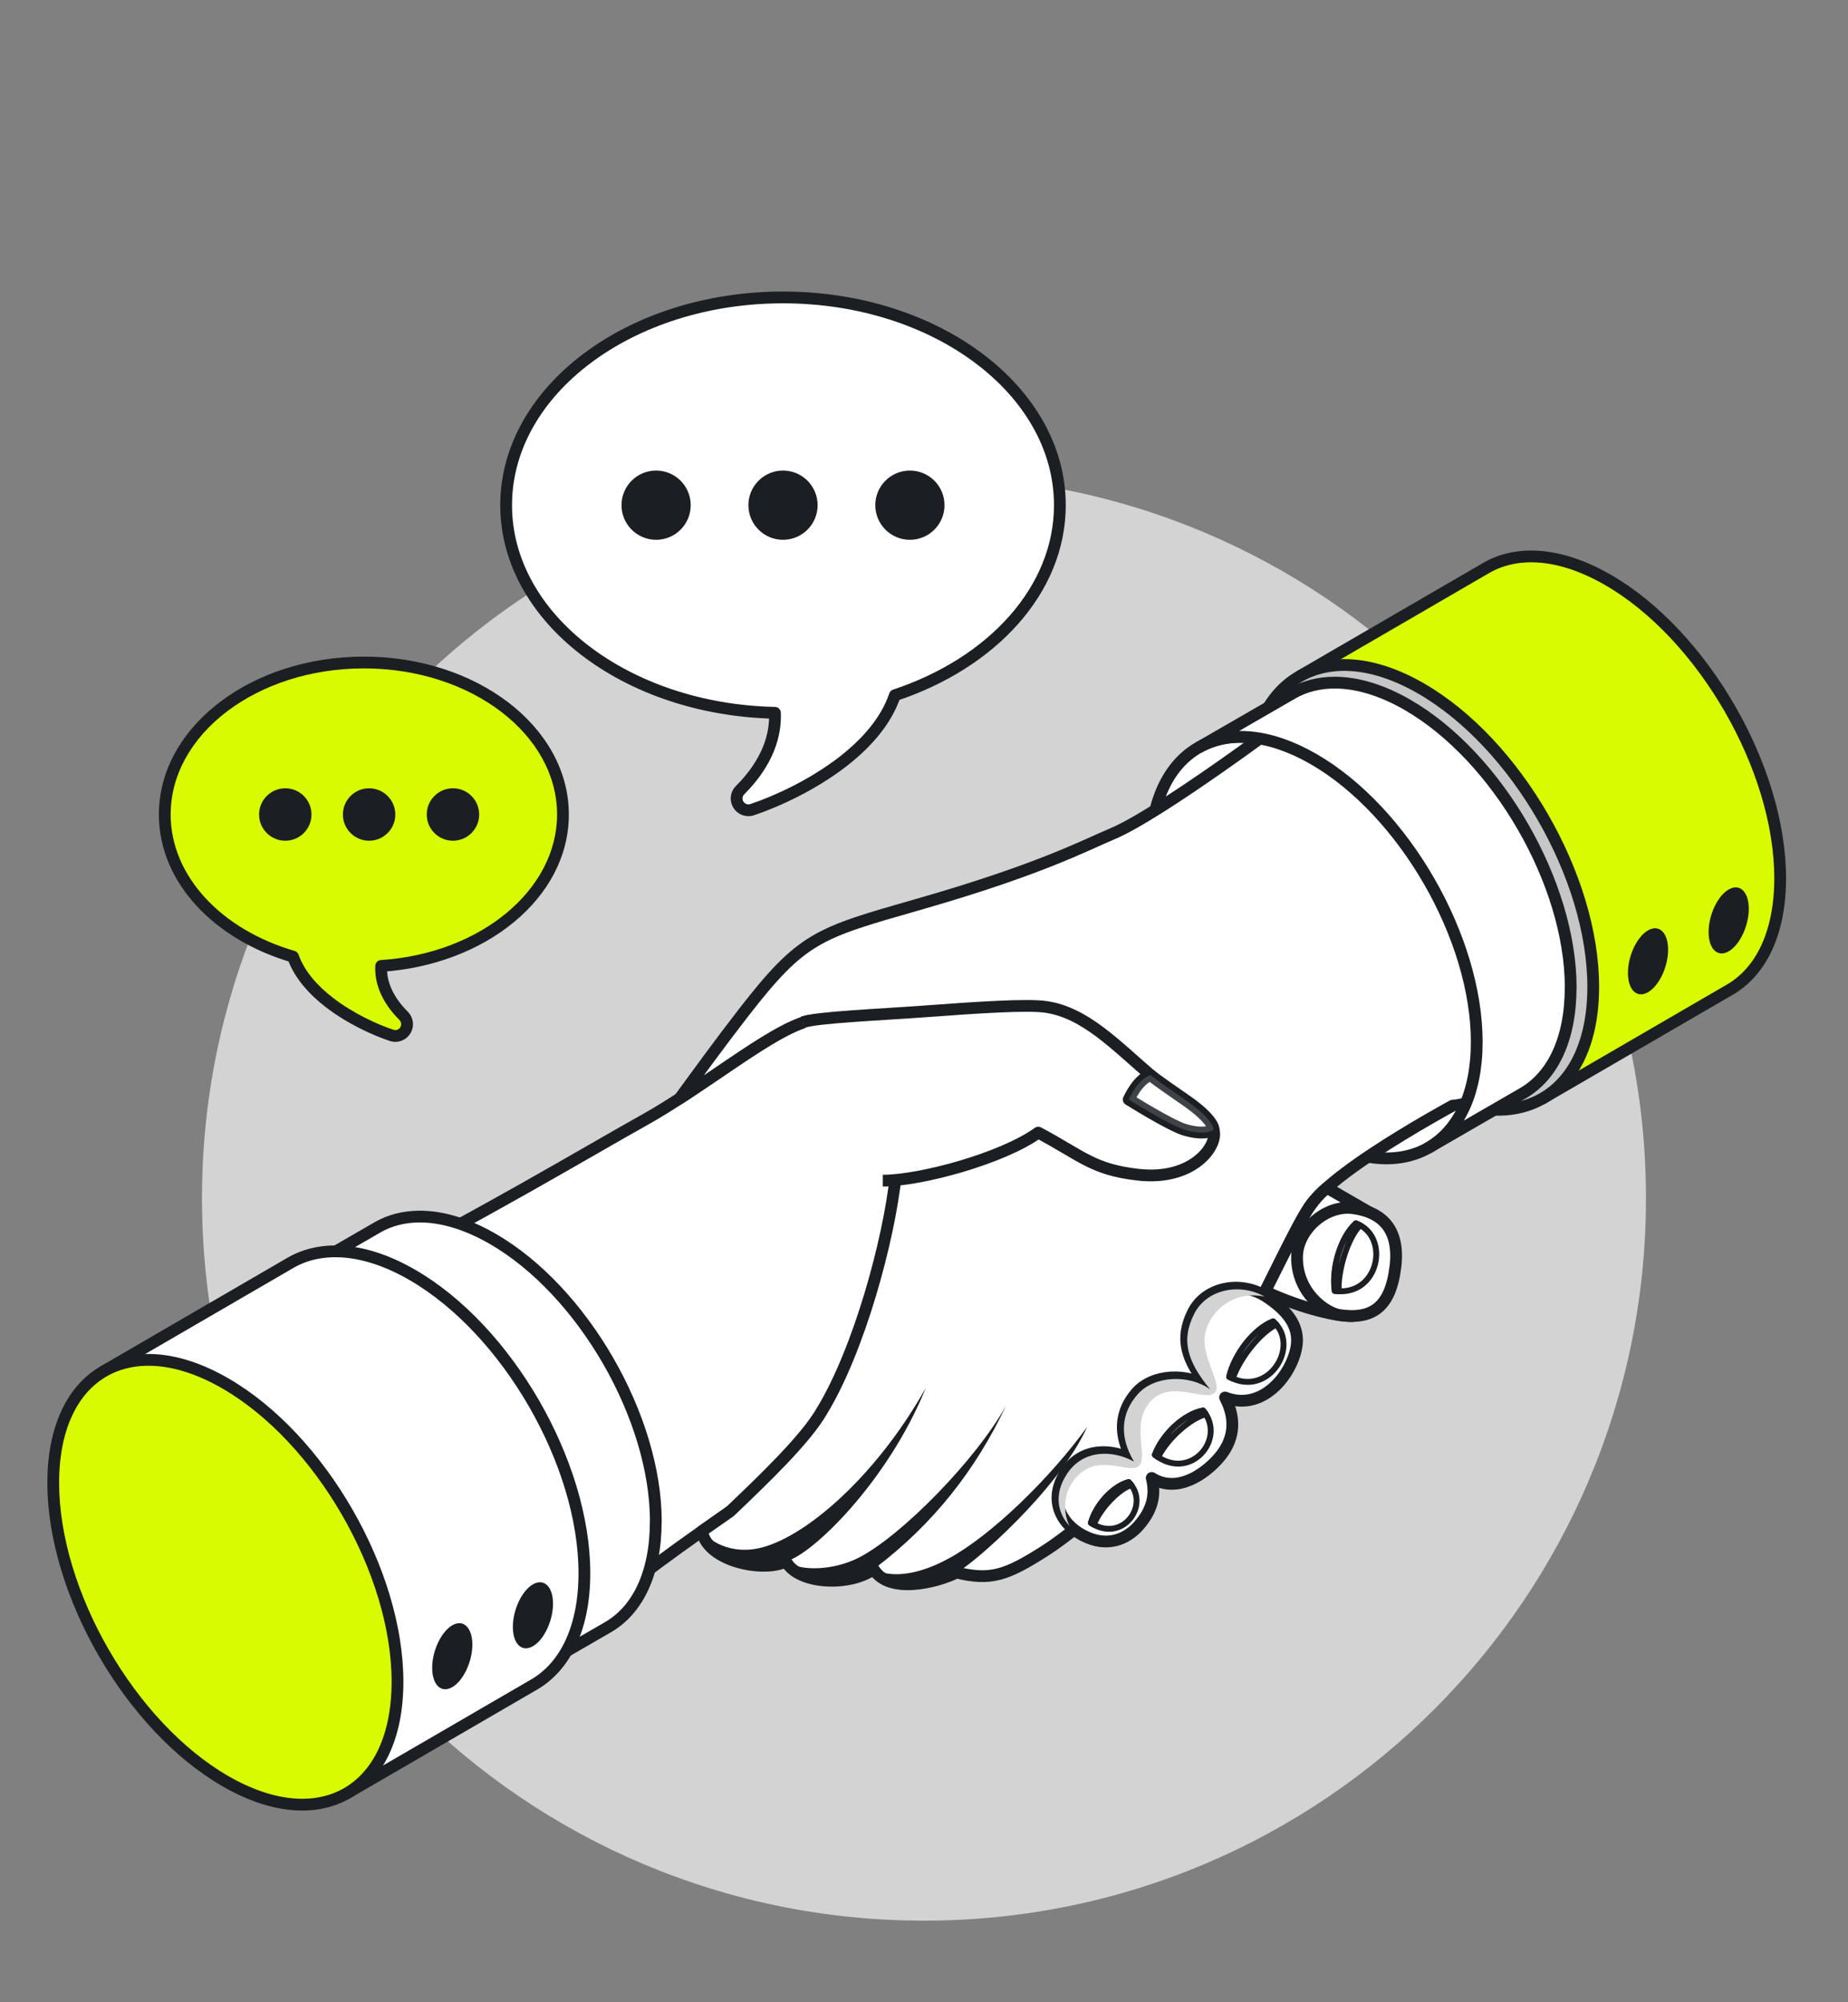 <svg width="157" height="170" viewBox="0 0 157 170" fill="none" xmlns="http://www.w3.org/2000/svg">
<rect x="0" y="0" width="157" height="170" fill="#808080" stroke="none"/>
<g clip-path="url(#clip0_1613_10566)">
<path d="M78.498 163.092C112.374 163.092 139.837 135.63 139.837 101.754C139.837 67.878 112.374 40.416 78.498 40.416C44.622 40.416 17.16 67.878 17.16 101.754C17.16 135.63 44.622 163.092 78.498 163.092Z" fill="#D3D3D3"/>
<path d="M136.982 68.498C136.807 68.498 136.638 68.407 136.544 68.245C136.405 68.002 136.486 67.695 136.729 67.554L143.913 63.407C144.156 63.269 144.462 63.35 144.604 63.593C144.742 63.835 144.661 64.142 144.419 64.284L137.235 68.43C137.154 68.478 137.07 68.498 136.982 68.498Z" fill="#D8FB01" stroke="#1B1F24" stroke-miterlimit="10" stroke-linejoin="round"/>
<path d="M12.836 140.175C12.66 140.175 12.492 140.084 12.397 139.922C12.259 139.68 12.34 139.373 12.583 139.231L19.767 135.085C20.009 134.947 20.316 135.028 20.458 135.27C20.596 135.513 20.515 135.82 20.272 135.961L13.088 140.108C13.008 140.155 12.923 140.175 12.836 140.175Z" fill="#D8FB01" stroke="#1B1F24" stroke-miterlimit="10" stroke-linejoin="round"/>
<path d="M114.694 64.732L110.49 57.383L126.267 48.224C126.267 48.224 126.277 48.217 126.281 48.217L126.298 48.207C128.941 46.696 132.588 46.922 136.613 49.245C144.691 53.907 151.237 65.251 151.237 74.576C151.237 79.248 149.592 82.528 146.936 84.052L131.031 93.286L126.709 85.734C120.519 80.961 115.645 72.462 114.687 64.729L114.694 64.732Z" fill="#D8FB01" stroke="#1B1F24" stroke-miterlimit="10" stroke-linejoin="round"/>
<path d="M120.732 58.465C128.809 63.127 135.356 74.471 135.356 83.796C135.356 93.124 128.809 96.903 120.732 92.241C112.654 87.579 106.107 76.234 106.107 66.91C106.107 57.582 112.654 53.803 120.732 58.465Z" fill="#C6C6C6" stroke="#1B1F24" stroke-miterlimit="10" stroke-linejoin="round"/>
<path d="M138.305 82.613C138.305 84.062 139.067 84.797 140.011 84.254C140.951 83.712 141.716 82.094 141.716 80.644C141.716 79.194 140.954 78.46 140.011 79.002C139.07 79.545 138.305 81.163 138.305 82.613Z" fill="#1B1F24"/>
<path d="M145.158 79.14C145.158 80.59 145.92 81.325 146.864 80.782C147.808 80.239 148.57 78.621 148.57 77.172C148.57 75.722 147.808 74.987 146.864 75.53C145.923 76.073 145.158 77.691 145.158 79.14Z" fill="#1B1F24"/>
<path d="M111.599 64.462C119.252 68.882 125.458 79.629 125.458 88.468C125.458 97.308 119.252 100.891 111.599 96.472C103.947 92.052 97.74 81.305 97.74 72.466C97.74 63.626 103.947 60.046 111.599 64.462Z" fill="white" stroke="#1B1F24" stroke-miterlimit="10" stroke-linejoin="round"/>
<path d="M76.114 99.745L103.363 107.158L62.026 128.343L59.626 130.025C54.458 133.655 50.439 136.861 45.079 141.156L30.604 108.358C39.857 103.811 50.49 97.466 54.69 95.133C59.804 92.295 65.697 87.322 68.809 86.662" fill="white"/>
<path d="M76.114 99.745L103.363 107.158L62.026 128.343L59.626 130.025C54.458 133.655 50.439 136.861 45.079 141.156L30.604 108.358C39.857 103.811 50.49 97.466 54.69 95.133C59.804 92.295 65.697 87.322 68.809 86.662" stroke="#1B1F24" stroke-miterlimit="10" stroke-linejoin="round"/>
<path d="M125.327 92.851C125.327 92.851 113.399 99.05 111.171 102.57C108.943 106.089 103.525 118.688 100.825 121.388C98.125 124.088 91.979 129.64 88.8 131.673C85.469 133.8 84.161 134.225 81.262 133.534C79.621 134.36 75.514 135.412 74.223 133.244C72.228 134.714 67.825 134.576 66.77 132.58C65.124 133.517 60.189 132.728 59.626 130.025L62.026 128.343C64.882 125.619 68.492 122.17 69.847 119.776C72.969 114.635 75.514 105.385 76.111 99.745L68.812 86.662C68.627 86.702 68.432 86.756 68.226 86.827C68.132 86.86 68.034 86.894 67.936 86.931C65.374 87.909 61.534 90.825 57.738 93.282C59.201 91.28 61.123 88.627 63.169 85.991C68.145 79.582 69.477 79.242 77.915 76.828C88.338 73.848 92.151 71.788 94.494 70.807C98.543 69.111 109.344 61.01 109.344 61.01L125.327 92.851Z" fill="white" stroke="#1B1F24" stroke-miterlimit="10" stroke-linejoin="round"/>
<path d="M106.371 69.678C106.371 78.291 111.606 88.296 118.069 92.025C124.528 95.754 129.767 91.796 129.767 83.183C129.767 74.569 124.532 64.564 118.069 60.835C111.61 57.106 106.371 61.064 106.371 69.678Z" fill="white"/>
<path d="M78.657 117.845C74.227 125.75 67.745 131.137 63.905 131.562C61.039 131.879 59.627 130.021 59.627 130.021C60.193 132.725 65.129 133.517 66.77 132.577C68.908 132.111 75.424 125.838 78.657 117.845Z" fill="#1B1F24"/>
<path d="M85.439 119.419C82.881 124 76.54 130.456 72.929 132.283C70.822 133.349 68.031 133.46 66.773 132.58C67.829 134.572 72.235 134.714 74.23 133.244C79.361 129.391 82.928 124.719 85.443 119.419H85.439Z" fill="#1B1F24"/>
<path d="M92.353 121.179C89.164 125.571 84.266 130.321 80.655 132.307C77.041 134.293 74.934 133.645 74.227 133.244C75.518 135.412 79.62 134.357 81.266 133.534C82.53 132.931 89.842 126.647 92.357 121.179H92.353Z" fill="#1B1F24"/>
<path d="M25.631 118.249C25.631 126.863 30.866 136.868 37.329 140.597C43.791 144.325 49.027 140.367 49.027 131.754C49.027 123.141 43.791 113.135 37.329 109.407C30.87 105.678 25.631 109.636 25.631 118.249Z" fill="#F0997A"/>
<path d="M92.034 130.396C89.981 129.317 89.122 127.213 90.537 125.039C91.953 122.868 94.529 123.016 96.248 123.977C94.984 121.856 95.136 119.884 96.552 118.266C97.968 116.648 100.948 116.56 102.717 117.841C100.745 115.434 100.243 113.668 101.352 111.443C102.465 109.221 105.512 108.733 107.616 110.128C110.269 111.888 110.697 113.614 109.689 115.788C108.678 117.959 106.507 119.628 104.079 118.667C105.141 120.69 104.737 122.406 103.574 123.771C102.411 125.137 100.021 126.873 97.846 125.501C98.251 127.062 97.779 128.359 96.767 129.522C95.756 130.686 94.067 131.458 92.034 130.389V130.396Z" fill="white" stroke="#1B1F24" stroke-miterlimit="10" stroke-linejoin="round"/>
<path d="M114.891 111.75C113.259 111.804 109.841 110.789 107.484 109.656C107.484 109.656 110.056 104.505 110.495 103.733C110.936 102.961 111.526 101.855 112.733 100.861L116.92 103.281L114.891 111.75Z" fill="white" stroke="#1B1F24" stroke-miterlimit="10" stroke-linejoin="round"/>
<path d="M118.546 107.58C118.124 111.089 116.496 112.053 113.829 111.672C112.626 111.5 110.151 109.778 110.192 106.717C110.222 104.454 112.602 102.27 114.982 102.597C117.275 102.914 118.95 104.242 118.549 107.576L118.546 107.58Z" fill="white" stroke="#1B1F24" stroke-miterlimit="10" stroke-linejoin="round"/>
<path d="M104.426 116.918C104.867 114.996 106.55 112.822 108.161 112.205C110.524 114.264 107.777 118.738 104.426 116.918Z" fill="white" stroke="#1B1F24" stroke-width="0.5" stroke-miterlimit="10" stroke-linejoin="round"/>
<path d="M108.437 112.488C108.353 112.39 108.262 112.292 108.161 112.205C106.55 112.822 104.867 114.999 104.426 116.918C104.53 116.975 104.631 117.022 104.733 117.069C105.312 115.289 107.15 113.061 108.437 112.488Z" fill="white" stroke="#1B1F24" stroke-width="0.5" stroke-miterlimit="10" stroke-linejoin="round"/>
<path d="M113.397 109.619C113.12 107.667 113.909 105.034 115.194 103.881C118.137 104.957 117.179 110.115 113.397 109.619Z" fill="white" stroke="#1B1F24" stroke-width="0.5" stroke-miterlimit="10" stroke-linejoin="round"/>
<path d="M115.551 104.047C115.436 103.986 115.318 103.929 115.19 103.881C113.905 105.034 113.117 107.671 113.393 109.619C113.511 109.636 113.622 109.643 113.733 109.649C113.636 107.778 114.553 105.041 115.547 104.047H115.551Z" fill="white" stroke="#1B1F24" stroke-width="0.5" stroke-miterlimit="10" stroke-linejoin="round"/>
<path d="M98.115 123.542C98.753 121.809 100.6 120.063 102.211 119.776C104.241 122.163 101.119 125.882 98.115 123.542Z" fill="white" stroke="#1B1F24" stroke-width="0.5" stroke-miterlimit="10" stroke-linejoin="round"/>
<path d="M102.444 120.097C102.373 119.989 102.299 119.881 102.211 119.776C100.6 120.06 98.753 121.806 98.115 123.542C98.206 123.613 98.301 123.68 98.392 123.741C99.147 122.163 101.149 120.4 102.444 120.097Z" fill="white" stroke="#1B1F24" stroke-width="0.5" stroke-miterlimit="10" stroke-linejoin="round"/>
<path d="M92.678 129.32C93.099 127.81 94.545 126.202 95.89 125.851C97.772 127.732 95.381 131.097 92.678 129.32Z" fill="white" stroke="#1B1F24" stroke-width="0.5" stroke-miterlimit="10" stroke-linejoin="round"/>
<path d="M96.11 126.107C96.042 126.02 95.971 125.935 95.89 125.851C94.545 126.202 93.099 127.806 92.678 129.32C92.762 129.374 92.843 129.425 92.927 129.468C93.457 128.083 95.034 126.451 96.11 126.107Z" fill="white" stroke="#1B1F24" stroke-width="0.5" stroke-miterlimit="10" stroke-linejoin="round"/>
<path d="M107.42 110.094C105.333 108.921 102.508 109.457 101.447 111.581C100.334 113.803 100.84 115.573 102.812 117.98C101.042 116.698 98.062 116.786 96.646 118.404C95.23 120.022 95.078 121.991 96.343 124.115C94.623 123.154 92.048 123.003 90.632 125.177C89.553 126.832 89.799 128.447 90.881 129.6C90.382 128.713 90.049 126.478 91.903 125.015C93.764 123.549 96.127 125.258 96.821 124.422C97.512 123.586 96.059 120.825 97.755 118.988C99.451 117.15 102.188 118.954 103.122 118.33C104.056 117.706 101.945 115.249 102.394 113.206C102.842 111.166 104.949 109.575 107.413 110.098L107.42 110.094Z" fill="#D3D3D3"/>
<path d="M75 100.256C78.206 100.256 85.153 98.376 88.208 96.175C91.98 98.194 92.843 99.3 96.635 99.745C101.443 100.311 103.536 97.203 103.098 95.946C102.717 94.853 101.261 94.314 97.95 91.472C94.744 88.721 92.202 85.994 88.868 85.502C87.294 85.269 83.06 85.549 78.657 85.876C74.888 86.156 69.289 86.385 68.203 86.806" fill="white"/>
<path d="M75 100.256C78.206 100.256 85.153 98.376 88.208 96.175C91.98 98.194 92.843 99.3 96.635 99.745C101.443 100.311 103.536 97.203 103.098 95.946C102.717 94.853 101.261 94.314 97.95 91.472C94.744 88.721 92.202 85.994 88.868 85.502C87.294 85.269 83.06 85.549 78.657 85.876C74.888 86.156 69.289 86.385 68.203 86.806" stroke="#1B1F24" stroke-miterlimit="10" stroke-linejoin="round"/>
<path d="M95.894 93.363C95.894 93.363 99.444 95.588 100.668 95.942C102.445 96.458 103.099 95.942 103.099 95.942C103.099 95.942 103.223 95.13 100.712 93.407C98.2 91.681 97.749 91.297 97.749 91.297C97.749 91.297 96.798 91.472 95.894 93.367V93.363Z" fill="white" stroke="#1B1F24" stroke-miterlimit="10" stroke-linejoin="round"/>
<path opacity="0.2" d="M95.894 93.363C95.894 93.363 99.444 95.588 100.668 95.942C102.445 96.458 103.099 95.942 103.099 95.942C103.099 95.942 103.223 95.13 100.712 93.407C98.2 91.681 97.749 91.297 97.749 91.297C97.749 91.297 96.798 91.472 95.894 93.367V93.363Z" fill="white" stroke="#1B1F24" stroke-miterlimit="10" stroke-linejoin="round"/>
<path d="M133.436 83.863C133.436 88.29 131.878 91.398 129.36 92.844L121.364 97.463C123.895 96.023 125.459 92.908 125.459 88.468C125.459 79.629 119.257 68.882 111.604 64.462C107.825 62.281 104.396 62.049 101.898 63.441L109.777 58.893C109.777 58.893 109.784 58.886 109.79 58.883L109.807 58.873C110.852 58.276 112.062 57.966 113.394 57.966C115.255 57.966 117.359 58.573 119.584 59.857C127.236 64.277 133.442 75.021 133.442 83.863H133.436Z" fill="white" stroke="#1B1F24" stroke-miterlimit="10" stroke-linejoin="round"/>
<path d="M33.88 109.801C41.536 114.221 47.739 124.968 47.739 133.807C47.739 142.646 41.533 146.227 33.88 141.81C26.228 137.391 20.022 126.643 20.022 117.804C20.022 108.965 26.228 105.385 33.88 109.801Z" fill="white" stroke="#1B1F24" stroke-miterlimit="10" stroke-linejoin="round"/>
<path d="M55.711 129.202C55.711 133.628 54.154 136.737 51.635 138.183L43.639 142.801C46.171 141.362 47.735 138.247 47.735 133.807C47.735 124.968 41.532 114.221 33.88 109.801C30.1 107.62 26.672 107.387 24.174 108.78L32.052 104.232C32.052 104.232 32.059 104.225 32.066 104.222L32.083 104.212C33.128 103.615 34.338 103.305 35.67 103.305C37.531 103.305 39.634 103.912 41.859 105.196C49.512 109.616 55.718 120.36 55.718 129.202H55.711Z" fill="white" stroke="#1B1F24" stroke-miterlimit="10" stroke-linejoin="round"/>
<path d="M13.105 123.741L8.901 116.392L24.678 107.232C24.678 107.232 24.688 107.226 24.691 107.226L24.708 107.215C27.355 105.705 30.999 105.931 35.024 108.254C43.101 112.916 49.648 124.26 49.648 133.585C49.648 138.257 48.003 141.537 45.346 143.061L29.441 152.295L25.119 144.743C18.93 139.97 14.055 131.471 13.098 123.737L13.105 123.741Z" fill="white" stroke="#1B1F24" stroke-miterlimit="10" stroke-linejoin="round"/>
<path d="M19.146 117.471C27.223 122.133 33.77 133.477 33.77 142.801C33.77 152.129 27.223 155.908 19.146 151.246C11.068 146.584 4.522 135.24 4.522 125.915C4.522 116.587 11.068 112.808 19.146 117.471Z" fill="#D8FB01" stroke="#1B1F24" stroke-miterlimit="10" stroke-linejoin="round"/>
<path d="M36.717 141.622C36.717 143.071 37.479 143.806 38.423 143.263C39.363 142.721 40.129 141.102 40.129 139.653C40.129 138.203 39.367 137.468 38.423 138.011C37.482 138.554 36.717 140.172 36.717 141.622Z" fill="#1B1F24"/>
<path d="M43.571 138.146C43.571 139.595 44.332 140.33 45.276 139.788C46.217 139.245 46.982 137.627 46.982 136.177C46.982 134.727 46.22 133.993 45.276 134.535C44.336 135.078 43.571 136.696 43.571 138.146Z" fill="#1B1F24"/>
<path d="M30.913 56.256C21.572 56.256 13.998 62.035 13.998 69.164C13.998 74.675 18.523 79.379 24.893 81.231C25.454 82.816 26.682 84.12 27.965 85.112C29.743 86.487 31.853 87.446 33.268 87.918C33.708 88.065 34.191 87.889 34.435 87.495C34.678 87.101 34.619 86.591 34.291 86.263C32.726 84.698 32.324 83.194 32.384 82.023C41.037 81.454 47.827 75.915 47.827 69.164C47.827 62.035 40.254 56.256 30.913 56.256Z" fill="#D8FB01"/>
<path d="M30.913 56.256L30.913 55.756L30.913 55.756L30.913 56.256ZM13.998 69.164L13.498 69.164L13.498 69.164L13.998 69.164ZM24.893 81.231L25.032 80.75C25.187 80.795 25.31 80.912 25.364 81.064L24.893 81.231ZM27.965 85.112L27.659 85.508L27.659 85.508L27.965 85.112ZM33.268 87.918L33.109 88.392L33.109 88.392L33.268 87.918ZM34.435 87.495L34.86 87.758L34.86 87.758L34.435 87.495ZM34.291 86.263L34.645 85.909L34.645 85.909L34.291 86.263ZM32.384 82.023L31.884 81.998C31.897 81.745 32.098 81.541 32.351 81.525L32.384 82.023ZM47.827 69.164L48.327 69.164V69.164H47.827ZM30.913 56.256V56.756C26.342 56.756 22.222 58.17 19.256 60.434C16.29 62.697 14.498 65.788 14.498 69.164L13.998 69.164L13.498 69.164C13.498 65.411 15.493 62.048 18.649 59.639C21.805 57.231 26.142 55.756 30.913 55.756V56.256ZM13.998 69.164H14.498C14.498 74.375 18.792 78.936 25.032 80.75L24.893 81.231L24.753 81.711C18.255 79.821 13.498 74.975 13.498 69.164H13.998ZM24.893 81.231L25.364 81.064C25.88 82.52 27.023 83.752 28.271 84.717L27.965 85.112L27.659 85.508C26.34 84.488 25.029 83.112 24.421 81.397L24.893 81.231ZM27.965 85.112L28.271 84.717C29.994 86.05 32.051 86.985 33.426 87.444L33.268 87.918L33.109 88.392C31.655 87.907 29.492 86.925 27.659 85.508L27.965 85.112ZM33.268 87.918L33.426 87.444C33.646 87.517 33.887 87.429 34.009 87.232L34.435 87.495L34.86 87.758C34.494 88.35 33.769 88.612 33.109 88.392L33.268 87.918ZM34.435 87.495L34.009 87.232C34.131 87.035 34.101 86.78 33.937 86.616L34.291 86.263L34.645 85.909C35.136 86.401 35.226 87.166 34.86 87.758L34.435 87.495ZM34.291 86.263L33.938 86.616C32.281 84.959 31.817 83.321 31.884 81.998L32.384 82.023L32.883 82.049C32.831 83.067 33.172 84.436 34.645 85.909L34.291 86.263ZM32.384 82.023L32.351 81.525C40.864 80.965 47.327 75.544 47.327 69.164H47.827H48.327C48.327 76.286 41.209 81.944 32.417 82.522L32.384 82.023ZM47.827 69.164L47.327 69.164C47.327 65.788 45.535 62.697 42.57 60.434C39.603 58.17 35.484 56.756 30.913 56.756L30.913 56.256L30.913 55.756C35.684 55.756 40.021 57.231 43.176 59.639C46.332 62.048 48.327 65.411 48.327 69.164L47.827 69.164Z" fill="#1B1F24"/>
<circle cx="24.237" cy="69.164" r="2.226" fill="#1B1F24"/>
<circle cx="31.358" cy="69.164" r="2.226" fill="#1B1F24"/>
<circle cx="38.481" cy="69.164" r="2.226" fill="#1B1F24"/>
<path d="M66.522 25.256C53.531 25.256 43 33.154 43 42.897C43 52.467 53.163 60.257 65.836 60.529C65.914 62.374 65.268 64.703 62.875 67.097C62.547 67.424 62.488 67.935 62.731 68.329C62.975 68.724 63.459 68.9 63.898 68.753C65.952 68.068 69.02 66.672 71.597 64.68C73.501 63.207 75.26 61.31 76.024 59.037C84.281 56.299 90.043 50.103 90.043 42.897C90.043 33.154 79.512 25.256 66.522 25.256Z" fill="white"/>
<path d="M66.522 25.256L66.522 24.756L66.522 24.756L66.522 25.256ZM43 42.897L42.5 42.897L42.5 42.897L43 42.897ZM65.836 60.529L65.847 60.029C66.11 60.035 66.324 60.245 66.335 60.508L65.836 60.529ZM62.875 67.097L63.229 67.45L63.229 67.45L62.875 67.097ZM62.731 68.329L62.306 68.592L62.306 68.592L62.731 68.329ZM63.898 68.753L64.057 69.227L64.057 69.227L63.898 68.753ZM71.597 64.68L71.903 65.075L71.903 65.075L71.597 64.68ZM76.024 59.037L75.55 58.878C75.601 58.729 75.718 58.612 75.867 58.562L76.024 59.037ZM90.043 42.897L90.543 42.897V42.897H90.043ZM66.522 25.256V25.756C60.124 25.756 54.352 27.701 50.19 30.823C46.028 33.944 43.5 38.218 43.5 42.897L43 42.897L42.5 42.897C42.5 37.833 45.238 33.286 49.59 30.023C53.941 26.759 59.929 24.756 66.522 24.756V25.256ZM43 42.897H43.5C43.5 47.493 45.939 51.698 49.971 54.804C54.003 57.91 59.606 59.895 65.847 60.029L65.836 60.529L65.825 61.029C59.393 60.891 53.578 58.845 49.36 55.596C45.142 52.346 42.5 47.871 42.5 42.897H43ZM65.836 60.529L66.335 60.508C66.42 62.502 65.714 64.965 63.229 67.45L62.875 67.097L62.521 66.743C64.823 64.442 65.408 62.245 65.336 60.55L65.836 60.529ZM62.875 67.097L63.229 67.45C63.065 67.614 63.035 67.869 63.157 68.067L62.731 68.329L62.306 68.592C61.941 68 62.029 67.235 62.521 66.743L62.875 67.097ZM62.731 68.329L63.157 68.066C63.279 68.264 63.521 68.352 63.74 68.279L63.898 68.753L64.057 69.227C63.396 69.448 62.672 69.183 62.306 68.592L62.731 68.329ZM63.898 68.753L63.74 68.279C65.754 67.607 68.769 66.235 71.291 64.284L71.597 64.68L71.903 65.075C69.271 67.11 66.15 68.529 64.057 69.227L63.898 68.753ZM71.597 64.68L71.291 64.284C73.159 62.839 74.831 61.017 75.55 58.878L76.024 59.037L76.498 59.197C75.689 61.603 73.843 63.574 71.903 65.075L71.597 64.68ZM76.024 59.037L75.867 58.562C84.002 55.864 89.543 49.811 89.543 42.897H90.043H90.543C90.543 50.394 84.56 56.733 76.182 59.512L76.024 59.037ZM90.043 42.897L89.543 42.897C89.543 38.218 87.015 33.944 82.853 30.823C78.692 27.701 72.919 25.756 66.522 25.756L66.522 25.256L66.522 24.756C73.114 24.756 79.102 26.759 83.454 30.023C87.805 33.286 90.543 37.833 90.543 42.897L90.043 42.897Z" fill="#1B1F24"/>
<circle cx="55.741" cy="42.897" r="2.94" fill="#1B1F24"/>
<circle cx="66.522" cy="42.897" r="2.94" fill="#1B1F24"/>
<circle cx="77.302" cy="42.897" r="2.94" fill="#1B1F24"/>
</g>
<defs>
<clipPath id="clip0_1613_10566">
<rect width="157" height="169" fill="white" transform="translate(0 0.256)"/>
</clipPath>
</defs>
</svg>
